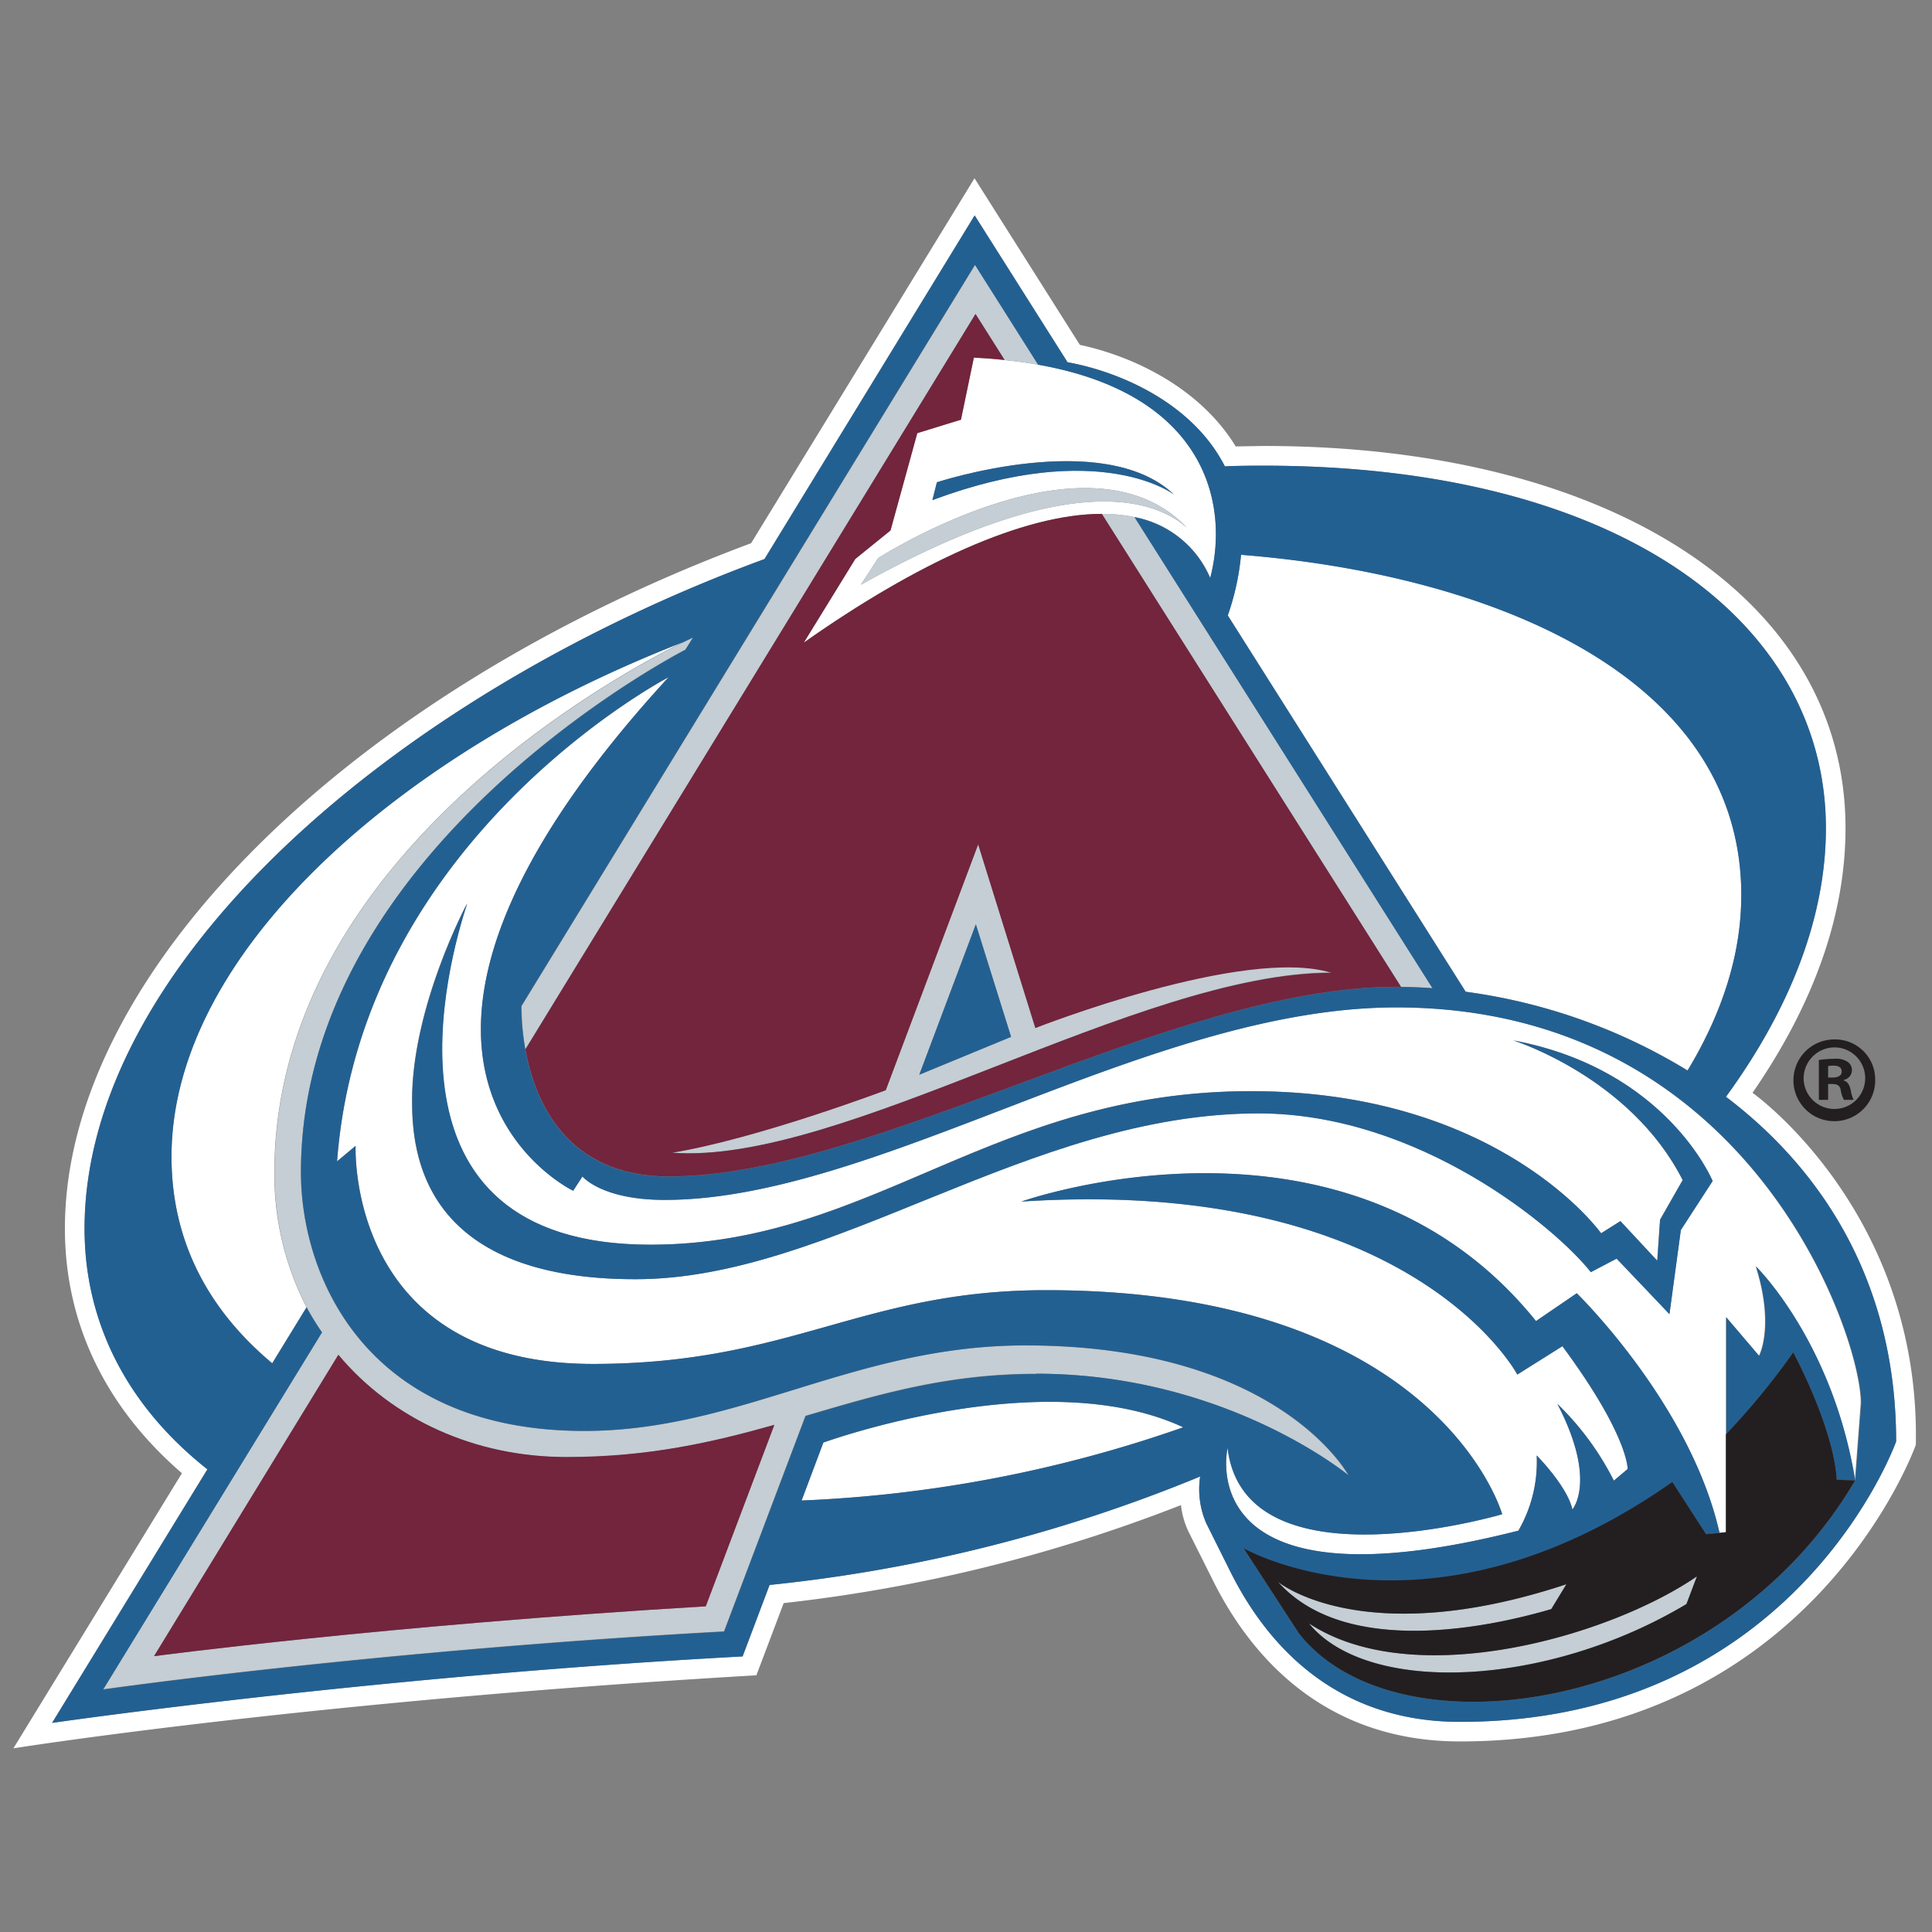 <svg xmlns="http://www.w3.org/2000/svg" viewBox="0 0 300 300"><rect x="0" y="0" width="300" height="300" fill="#808080" stroke="none"/><defs><style>.cls-1{fill:none;}.cls-2{fill:#fff;}.cls-3{fill:#c4ced4;}.cls-4{fill:#236092;}.cls-5{fill:#72253d;}.cls-6{fill:#231f20;}</style></defs><title>colorado-avalanche</title><g id="Layer_2" data-name="Layer 2"><g id="Layer_8" data-name="Layer 8"><rect class="cls-1" width="300" height="300"/><path class="cls-2" d="M272.13,169.69c9.55-13.83,14.44-27.64,14.44-41.09,0-35.5-36.29-59.35-90.32-59.35l-4.37.07c-5.47-8.95-15.65-13.94-24.2-15.77L151.32,27.68,116.63,84.35c-62.78,23.37-106.55,67-106.55,106.41,0,14.73,6.32,27.78,18.17,38L2.08,271.48S48,264.17,117.45,260.14l4.24-11.21a242.51,242.51,0,0,0,61.69-15.22,12.82,12.82,0,0,0,1.21,4.2l3.79,7.57c5.67,11.37,17,24.93,38.33,24.93,54.51,0,70.78-46.06,70.78-46.06C298.2,188.12,272.13,169.69,272.13,169.69ZM226.7,267.37c-18.72,0-29.6-11.25-35.61-23.25l-3.78-7.58a13.24,13.24,0,0,1-.95-7.27,239.09,239.09,0,0,1-66.86,16.84l-4.19,11.1C57.93,260.29,8.09,267.53,8.09,267.53l24.12-39.41c-12.45-9.82-19.08-22.79-19.08-37.36,0-40.49,47.23-82.5,105.58-103.95l32.64-53.36,14.42,22.8c7.71,1.38,19.3,6.1,24.43,16.16,2-.06,4-.1,6.05-.1,55.41,0,87.28,24.3,87.28,56.29,0,14-5.7,28.23-15.52,41.71,15.26,11.56,26.42,29.19,26.42,53.52C294.43,223.83,279,267.37,226.7,267.37Z"/><path class="cls-2" d="M127.85,224l-3.38,9a204.16,204.16,0,0,0,59.27-11.35C163.07,212,131.12,222.83,127.85,224Z"/><path class="cls-2" d="M106.14,99.66c-44.79,17.41-79.51,48.59-79.51,79.92,0,13.53,6.06,24.07,15.64,32.09L47.6,203a45,45,0,0,1-5-20.93C42.64,133.21,96.23,104.55,106.14,99.66Z"/><path class="cls-2" d="M262.05,166.23c5.33-8.82,8.34-18,8.34-27.18,0-34.93-40.36-50-77.68-52.9a39.76,39.76,0,0,1-2.06,9.42L227.59,154A88.57,88.57,0,0,1,262.05,166.23Z"/><path class="cls-2" d="M176.19,80.3a16,16,0,0,1,11.75,9.46c3-11.56-.75-28.54-26.72-33.13-1.66-.29-3.41-.54-5.24-.72-1.53-.16-3.1-.29-4.77-.36l-2,9.63-6.78,2.09-4.16,15.11-5.47,4.43-8,13c17.56-12.41,34.16-20,46.28-20A24.36,24.36,0,0,1,176.19,80.3Zm-30.71-5.41s25.87-8.51,36.81,1.9c0,0-11.47-8.85-37.51.87Zm-9.12,11.78s32.51-20.93,47.93-4.75c-5-4.36-18.24-9.22-50.62,8.88Z"/><path class="cls-2" d="M216.8,156.43c-38.35,0-80.51,29.89-113.59,29.89-9.83,0-12.78-3.64-12.78-3.64L89,184.9s-40.55-19.46,14.84-79.75c0,0-47.7,24.88-51.49,75.19l2.88-2.41s-1.5,33.86,36.85,33.86c30.81,0,41.76-11.45,70.38-11.45,61,0,70.81,34.79,70.81,34.79s-40,11.8-42.64-10.29c0,0-6.1,25.88,45.16,12.84A21.35,21.35,0,0,0,238.62,226s4.73,4.76,5.54,8.38c0,0,3.9-4.43-2.33-16.39a44.48,44.48,0,0,1,8.77,11.94l2.14-1.81s.16-5.17-10.13-19.07l-7,4.4s-16.31-30.81-77-26.86c0,0,50.51-17.92,79.9,18.56l6.33-4.32S262.48,218,267,238l1-.1,0-15.2,0-18.16,5.11,6s2.47-4.5-.49-13.9c0,0,11.87,11.59,15.4,33.23l.91-12C289,207.46,271.77,156.43,216.8,156.43ZM261,191l-1.76,13L251,195.43l-4,2.1c-5.52-7-26.76-24.65-51.62-24.65-35.66,0-66.19,25.75-96.73,25.75-33.34,0-34.68-19.9-34.68-27.78,0-14.63,8.55-30.58,8.55-30.58-2.92,8.95-15.42,53,28.44,53,34.53,0,53-23.84,93.28-23.84,38.72,0,54.36,22.07,54.36,22.07l3-1.89,5.72,6.15.44-6.37,3.51-6.15c-8.13-16-26.3-21.69-26.3-21.69,23.8,4.48,30.92,21.85,30.92,21.85Z"/><path class="cls-3" d="M222.46,153.45,176.19,80.3a24.36,24.36,0,0,0-5.1-.51l46.46,73.46C219.17,153.26,220.81,153.33,222.46,153.45Z"/><path class="cls-3" d="M81.59,162.93,151.47,48.77,156,55.91c1.83.18,3.58.43,5.24.72l-9.81-15.51L81,156.22A38.92,38.92,0,0,0,81.59,162.93Z"/><path class="cls-3" d="M151.89,131.09l-14.35,38.17s-20,7.55-33.19,9.71C130.79,181,176.74,151,206.76,151c-13.52-4.22-46,8.57-46,8.57Zm-9.14,35.79c2.95-7.86,6.06-16.11,8.78-23.35L157,161Z"/><path class="cls-3" d="M133.67,90.8c32.38-18.1,45.63-13.24,50.62-8.88-15.42-16.18-47.93,4.75-47.93,4.75Z"/><path class="cls-3" d="M240.88,249.86l2.35-3.86c-31.69,10.49-44.78-.37-44.78-.37C209.19,257.68,232.21,252.41,240.88,249.86Z"/><path class="cls-3" d="M203.25,252.07c9.12,11.17,36.88,10,58.62-3l1.63-4.31C249.88,254.12,219.57,262.79,203.25,252.07Z"/><path class="cls-3" d="M159.19,208.93c-26.53,0-44.3,13.28-68.47,13.28-33.65,0-44-23.74-44-40.18,0-50.63,59.69-81.16,59.69-81.16L107.61,99c-.19.1-.71.33-1.47.71-9.91,4.89-63.5,33.55-63.5,82.37a45,45,0,0,0,5,20.93A39.69,39.69,0,0,0,50,206.89L16,262.31s41.86-6,96.42-9l12.65-33.47c11.08-3.26,21.87-6.53,35.81-6.53,29.52,0,48.5,15.81,48.5,15.81S198.59,208.93,159.19,208.93Zm-49.6,40.5c-50,3-85.67,7.74-85.67,7.74l28.62-46.8c8.38,10,21.25,15.91,35.51,15.91,12.65,0,22.69-2.34,32.19-5Z"/><path class="cls-4" d="M151.53,143.53c-2.72,7.24-5.83,15.49-8.78,23.35L157,161Z"/><path class="cls-4" d="M182.29,76.79c-10.94-10.41-36.81-1.9-36.81-1.9l-.7,2.77C170.82,67.94,182.29,76.79,182.29,76.79Z"/><path class="cls-4" d="M273.18,210.55l-5.11-6,0,18.16A111.48,111.48,0,0,0,278.45,210s6.26,11.55,6.76,19.78l2.88.11c-3.53-21.64-15.4-33.23-15.4-33.23C275.65,206.05,273.18,210.55,273.18,210.55Z"/><path class="cls-4" d="M268,170.31c9.82-13.48,15.52-27.69,15.52-41.71,0-32-31.87-56.29-87.28-56.29-2,0-4,0-6.05.1-5.13-10.06-16.72-14.78-24.43-16.16l-14.42-22.8L118.71,86.81c-58.35,21.45-105.58,63.46-105.58,104,0,14.57,6.63,27.54,19.08,37.36L8.09,267.53s49.84-7.24,107.22-10.32l4.19-11.1a239.09,239.09,0,0,0,66.86-16.84,13.24,13.24,0,0,0,.95,7.27l3.78,7.58c6,12,16.89,23.25,35.61,23.25,52.29,0,67.73-43.54,67.73-43.54C294.43,199.5,283.27,181.87,268,170.31Zm2.38-31.26c0,9.2-3,18.36-8.34,27.18A88.57,88.57,0,0,0,227.59,154L190.65,95.57a39.76,39.76,0,0,0,2.06-9.42C230,89.1,270.39,104.12,270.39,139.05Zm-119-97.93,9.81,15.51c26,4.59,29.75,21.57,26.72,33.13a16,16,0,0,0-11.75-9.46l46.27,73.15c-1.65-.12-3.29-.19-4.91-.2l-.76,0c-35,0-81.06,29.44-112.9,29.44-15.9,0-20.81-11.56-22.3-19.74a38.92,38.92,0,0,1-.63-6.71ZM124.47,233l3.38-9c3.27-1.15,35.22-12,55.89-2.38A204.16,204.16,0,0,1,124.47,233Zm36.43-19.64c-13.94,0-24.73,3.27-35.81,6.53l-12.65,33.47c-54.56,3-96.42,9-96.42,9L50,206.89A39.69,39.69,0,0,1,47.6,203l-5.33,8.71c-9.58-8-15.64-18.56-15.64-32.09,0-31.33,34.72-62.51,79.51-79.92.76-.38,1.28-.61,1.47-.71l-1.18,1.92S46.74,131.4,46.74,182c0,16.44,10.33,40.18,44,40.18,24.17,0,41.94-13.28,68.47-13.28,39.4,0,50.21,20.19,50.21,20.19S190.42,213.31,160.9,213.31Zm40.78,40.27-8.57-13.18s28.56,16.43,66.59-10.28l5.24,8.11L267,238c-4.54-20.06-22.16-37.19-22.16-37.19l-6.33,4.32c-29.39-36.48-79.9-18.56-79.9-18.56,60.66-3.95,77,26.86,77,26.86l7-4.4c10.29,13.9,10.13,19.07,10.13,19.07l-2.14,1.81A44.48,44.48,0,0,0,241.83,218c6.23,12,2.33,16.39,2.33,16.39-.81-3.62-5.54-8.38-5.54-8.38a21.35,21.35,0,0,1-2.85,11.67c-51.26,13-45.16-12.84-45.16-12.84,2.63,22.09,42.64,10.29,42.64,10.29s-9.79-34.79-70.81-34.79c-28.62,0-39.57,11.45-70.38,11.45-38.35,0-36.85-33.86-36.85-33.86l-2.88,2.41c3.79-50.31,51.49-75.19,51.49-75.19C48.43,165.44,89,184.9,89,184.9l1.45-2.22s2.95,3.64,12.78,3.64c33.08,0,75.24-29.89,113.59-29.89,55,0,72.2,51,72.2,61.41l-.91,12C266.82,266.1,217,273.16,201.68,253.58Z"/><path class="cls-4" d="M235,161.56s18.17,5.65,26.3,21.69l-3.51,6.15-.44,6.37-5.72-6.15-3,1.89S233,169.44,194.28,169.44c-40.24,0-58.75,23.84-93.28,23.84-43.86,0-31.36-44.06-28.44-53,0,0-8.55,15.95-8.55,30.58,0,7.88,1.34,27.78,34.68,27.78,30.54,0,61.07-25.75,96.73-25.75,24.86,0,46.1,17.67,51.62,24.65l4-2.1,8.19,8.64L261,191l4.95-7.61S258.81,166,235,161.56Z"/><path class="cls-5" d="M171.09,79.79c-12.12,0-28.72,7.63-46.28,20l8-13,5.47-4.43,4.16-15.11,6.78-2.09,2-9.63c1.67.07,3.24.2,4.77.36l-4.51-7.14L81.59,162.93c1.49,8.18,6.4,19.74,22.3,19.74,31.84,0,77.88-29.44,112.9-29.44l.76,0ZM104.35,179c13.2-2.16,33.19-9.71,33.19-9.71l14.35-38.17,8.88,28.52s32.47-12.79,46-8.57C176.74,151,130.79,181,104.35,179Z"/><path class="cls-5" d="M52.54,210.37l-28.62,46.8s35.67-4.77,85.67-7.74l10.65-28.19c-9.5,2.7-19.54,5-32.19,5C73.79,226.28,60.92,220.41,52.54,210.37Z"/><path class="cls-6" d="M285.21,229.77c-.5-8.23-6.76-19.78-6.76-19.78A111.48,111.48,0,0,1,268,222.73l0,15.2-1,.1-2.08.2-5.24-8.11c-38,26.71-66.59,10.28-66.59,10.28l8.57,13.18c15.27,19.58,65.14,12.52,86.41-23.7Zm-86.76,15.86s13.09,10.86,44.78.37l-2.35,3.86C232.21,252.41,209.19,257.68,198.45,245.63Zm63.42,3.45c-21.74,13-49.5,14.16-58.62,3,16.32,10.72,46.63,2.05,60.25-7.3Z"/><path class="cls-6" d="M291.18,167.58a6.35,6.35,0,1,1-6.29-6.18A6.22,6.22,0,0,1,291.18,167.58Zm-11.11,0a4.78,4.78,0,1,0,4.75-4.94A4.81,4.81,0,0,0,280.07,167.58Zm3.8,3.2h-1.44V164.6a16.18,16.18,0,0,1,2.39-.19,3.28,3.28,0,0,1,2.11.49,1.56,1.56,0,0,1-.64,2.79v.08c.6.19.9.67,1.09,1.51a5.2,5.2,0,0,0,.45,1.5h-1.5a4.48,4.48,0,0,1-.5-1.5c-.11-.65-.49-.95-1.27-.95h-.69Zm0-3.46h.68c.8,0,1.43-.27,1.43-.91s-.42-.94-1.32-.94a3.26,3.26,0,0,0-.79.08Z"/></g></g></svg>